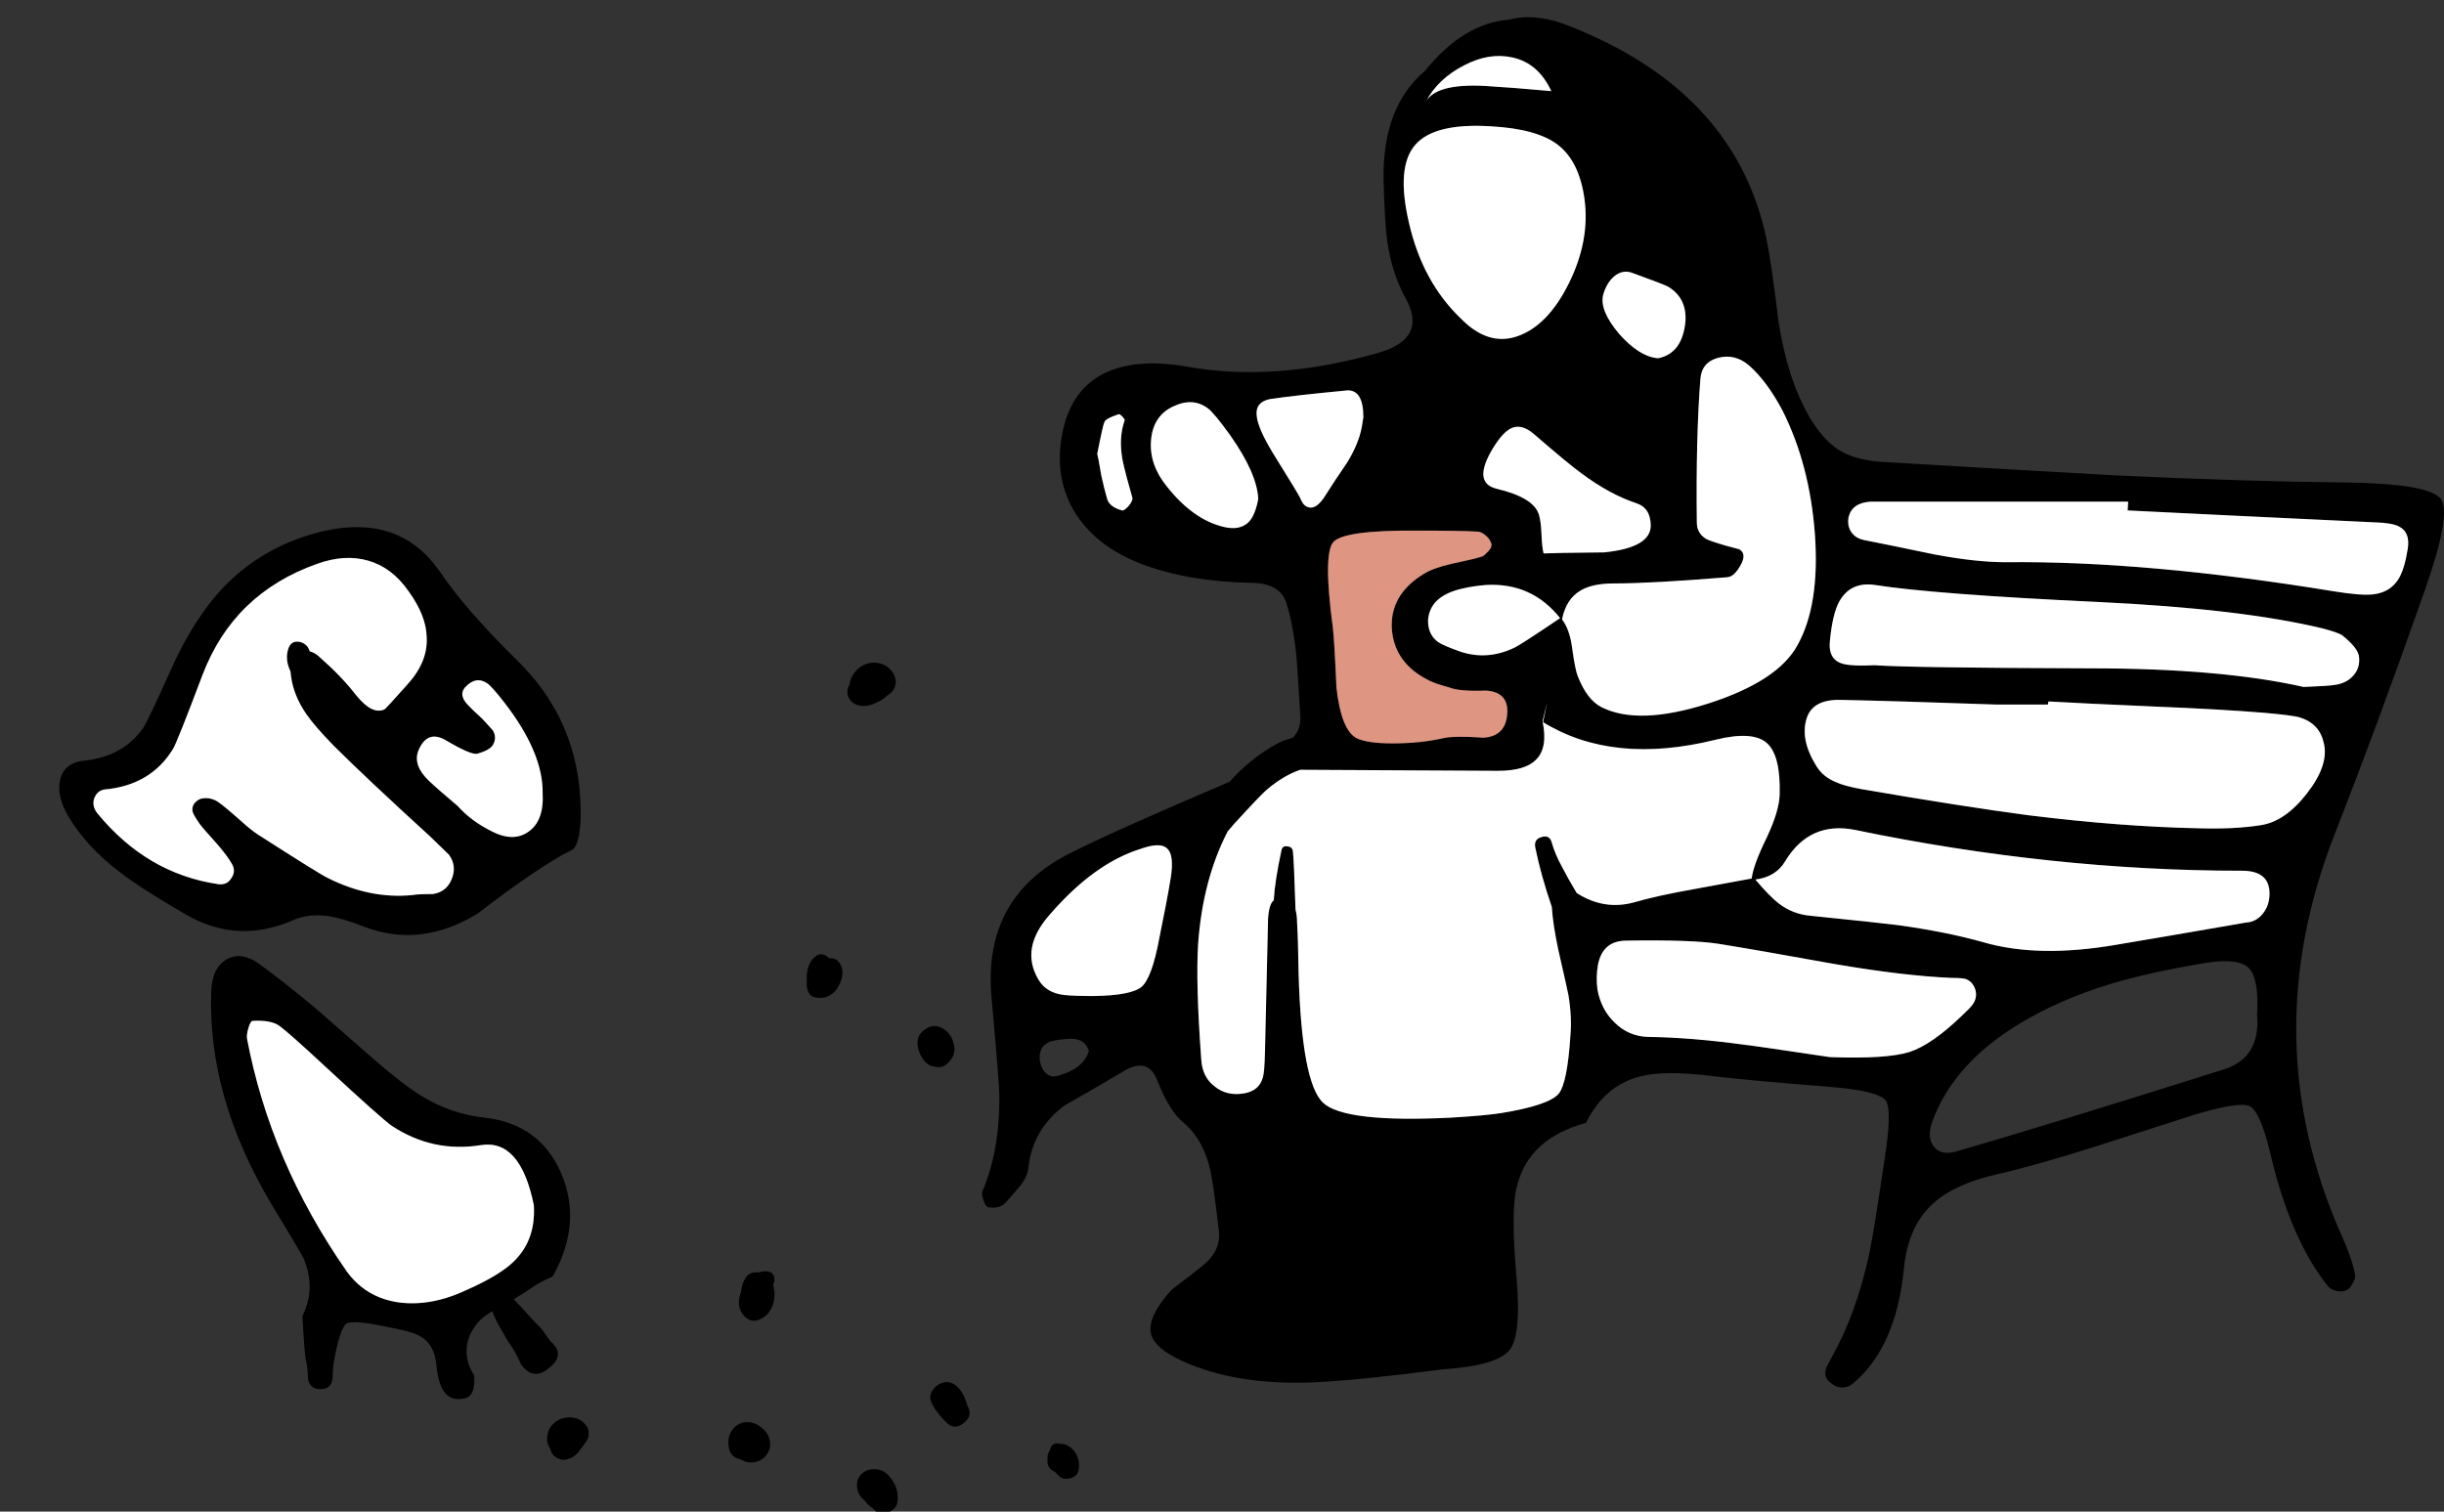 <svg xmlns="http://www.w3.org/2000/svg" xmlns:xlink="http://www.w3.org/1999/xlink" preserveAspectRatio="none" width="236" height="146"><rect width="100%" height="100%" fill="#333333" stroke="none"/><defs><g id="a"><path d="M1294.75 1012.95q-.55-.8-1.55-.85-.95-.05-1.65.6-.55.5-.6 1.25-.1.65.3 1.2.1.55.6.85.5.3 1 .15.65-.15 1.1-.7.55-.7.8-1.1.2-.25.2-.7 0-.45-.2-.7m-34.75-45.1q-1.4.8-1.5 3.05-.4 10.25 5.9 20.75 2.75 4.55 3 5.05 1.25 2.95-.1 5.6.2 3.75.35 4.3.15.55.2 1.85.25 1.05 1.45.9.75-.1.9-.9.05-1.05.1-1.5.6-3.45 1.25-3.9.6-.4 3.9.3 2.45.45 3.2.9 1.45.8 1.6 2.9.35 3.7 2.75 3.1 1-.2.9-2.2-.35-.5-.6-1.25-.4-1.55.3-2.9.65-1.3 2.05-2.05.2.7 1.1 2.2.25.5.9 1.45.3.45.75 1.45 1.2 1.7 2.75.35 1.6-1.3.1-2.55-.55-.8-.85-1.2-.95-.95-1.15-1.2-1.25-1.4-1.55-1.65l1.5-.95q.95-.7 2.25-1.25l.15-.25q2.7-5 .7-9.7-2.05-4.8-7.4-5.4-3.25-.35-6.1-2.1-1.75-1.05-4.9-3.8-3.5-3.05-5.25-4.6-3.05-2.55-5.45-4.3-1.75-1.3-3.2-.5m5.1 6.45q.9.65 4.45 3.95 5.45 5.05 6.4 5.7 3.95 2.6 8.6 1.85 3.8-.6 5.1 5.8.2 3.3-1.85 5.35-1.3 1.35-4.55 2.8-3.45 1.65-6.6 1.25-3.25-.45-5.1-3.05-7.35-10.55-9.6-22.45-.05-.4.15-1.05t.4-.65q1.8-.1 2.6.5m3.25-47.55q-5.05 1.45-8.55 5.05-3 3.1-5.25 8.2-2.2 4.9-2.65 5.55-1.95 2.7-5.55 3.1-2.1.2-2.45 1.9-.35 1.55.8 3.5 1.75 2.95 5.05 5.45 1.95 1.5 6.25 4 5.05 2.95 10.45.55 1.55-.65 3.45-.35 1.3.2 3.35 1 5.45 2.1 10.95-1.25 5.9-4.55 9.1-6.15.45-.2.7-1.35.15-1.15.15-1.3.35-9.1-5.75-15.3-5.35-5.25-7.8-8.9-4.1-6-12.25-3.7M1266 937.7q-.45 1.1.15 2.35l.05.45q.25 1.9 1.5 3.7.8 1.15 2.6 3 3.05 3.05 9.4 8.85 1.65 1.6 1.75 1.7.8 1.1.25 2.4-.5 1.2-1.8 1.4-1.45 0-2 .1-4.05.4-8.15-1.65-.75-.35-6.75-4.2-.7-.45-1.9-1.55-1.3-1.15-1.95-1.6-.35-.25-.9-.35-.55-.05-.9.1-.8.45-.65 1.2.1.35.7 1.2.25.35 1.65 1.9 1 1.15 1.45 1.95.4.7-.05 1.35-.4.7-1.25.6-6.9-1-11.7-6.85-.55-.7-.3-1.45.3-.75 1-.85 4.45-.4 6.6-3.9.4-.65 2.85-7.15 3-7.9 11.1-10.75 2.65-.95 4.9-.3 2.3.65 3.9 2.95 1.7 2.35 1.75 4.4.15 2.4-1.85 4.6-2.05 2.3-2.2 2.4-1.2.6-2.8-1.4-1.35-1.75-3.45-3.6-.45-.45-1-.6l-.05-.15q-.25-.6-.9-.75-.75-.15-1.05.5m20.8 5.35q3.75 4.85 3.7 8.75.15 2.7-1.4 3.75-1.5 1.05-3.7-.15-1.85-.95-3.1-2.35-1.9-1.6-2.8-2.45-1.55-1.5-1-2.9.85-2.05 2.65-1 2.45 1.45 3.05 1.3 1.2-.35 1.5-.85.4-.7 0-1.4-.1-.1-1-1.1-1.05-.95-1.5-1.45-.8-.9-.2-1.6 1.05-1.15 2.15-.4.4.25 1.65 1.85m37.45 75.1q-.75-1.15-1.9-1.05-.6.05-1.05.45-.45.45-.45 1.05 0 .9.65 1.45l.35.4.4.35h.05l.15.15q.45.6 1.3.35.85-.25 1-.95.2-1.15-.5-2.2m-13.95-5.6q-.85 0-1.4.65-.65.75-.4 1.95.2.8 1.1 1 .5.3.9.3.95.05 1.55-.65.6-.7.35-1.6-.2-.7-.8-1.15-.55-.45-1.3-.5m2.55-14.05q-.15-.45-.65-.5-.35-.05-.85.1-1-.1-1.35.7-.25.4-.35 1.2-.45 1.2.1 2.05.7.95 1.55.65 1-.35 1.4-1.4.35-.95.05-2 .2-.4.1-.8m18.3 14.15q.95-.7.35-1.7v-.05q-.3-1.05-.85-1.65-.75-.8-1.65-.45-.55.2-.85.7-.35.5-.15 1.05.35.9 1.45 2 .8.85 1.7.1m9.75 2.05l-.45-.05q-.75-.2-.95.55v.05q-.25.35-.25.7v.3q-.05.8.7 1.1l.55.55q.5.25 1.05.05.6-.2.7-.75.15-.8-.2-1.5-.4-.75-1.15-1m-11.75-40.15q-.9-.55-1.75.1-.75.5-.7 1.4.05.8.6 1.55.45.55.95.6.9.3 1.55-.5.65-.75.4-1.65-.25-1.05-1.05-1.5M1316 969.7v.65q.1 1.15.95 1.2 1.1.2 1.9-.75.6-.85.6-1.7 0-.45-.25-.85-.3-.45-.75-.5h-.3q-.2-.25-.55-.35-.35-.1-.65.1-.95.65-.95 2.2m7.15-30.4q-.9-.25-1.7.15-.75.4-1.15 1.25-.15.3-.15.6-.3.45-.2 1 .2.75.95 1 .65.2 1.4-.05.95-.35 1.45-.85.85-.5.85-1.4-.05-.6-.45-1.05-.4-.5-1-.65m150.65-15.9q-1.1-1.5-9.3-1.6-9.85-.1-22.4-.7-6.35-.35-22.45-1.3-2.5-.2-4-1.15t-2.85-3.2l-.55-1.05q-1.6-3.15-2.4-8.05-.65-5.5-1.2-8.2-2.75-12.8-16.05-19.15-2.75-1.3-4.3-1.75-2.55-.7-4.5-.15-4.4.35-8.1 4.95-4.1 3.45-4 10.45.1 4.1.35 5.95.45 3.15 1.8 5.6 2.1 3.8-2.55 5.2-10.1 2.9-18.65 1.35-4.95-.85-8 .7-2.95 1.5-3.85 5.2-1.05 4.45.95 7.95 2.05 3.5 6.65 5.25 4.55 1.7 10.75 1.8 2.55.1 3.15 1.9.7 2.15 1 5.35.15 1.85.35 5.45.15 1.35-.7 2.25l-.95.3q-1.55.7-3.25 2.1-1.25 1.05-1.9 1.85-11.5 4.9-15.5 6.95-8.4 4.25-7.5 13.95.75 8.3.75 9.4.05 5.35-1.65 9.3-.1.3.15.9.2.55.4.6 1.2.2 1.8-.55 1.05-1.2 1.35-1.55.7-.95.75-1.7.4-3.7 3.45-6 3.95-2.25 5.85-3.4 2.3-1.3 3.15.95 1.15 2.95 2.55 4.1 1.95 1.65 2.6 4.7.35 1.8.75 5.4.4 2.05-1.35 3.55-1 .85-3.15 2.45-2.4 2.65-2 4.3.4 1.55 3.7 2.9 5.15 2.1 12.3 1.75 4.1-.2 12.25-1.25 5.2-.35 6.4-1.9 1.1-1.45.65-6.85-.6-6.7.05-9 1.15-4.55 6.65-6.05 1.75-3.55 5.1-4.45 2.35-.65 6.8-.1 3.75.45 11.35 1.05l1.6.15q3.5.4 4.1 1.2.55.8.05 4.5-1.2 8.2-1.65 10.3-1.25 5.75-3.55 9.85-.55 1-.65 1.3-.2.8.45 1.3.9.75 1.85.3.45-.25 1.4-1.25 3.2-3.5 3.85-10.1.4-4 2.7-6.15 2.05-1.95 6.15-2.9 3.95-.9 9.6-2.7 3.15-1 9.5-3.05 4.45-1.35 5.45-.85 1.05.55 2.05 4.85 1.95 8.15 5.55 12.6.25.25.8.4.6.1.95-.1.35-.15.6-.7.3-.5.2-.85-.3-1.55-1.3-3.75-8.4-18.95-.65-38.75 4.1-10.45 8.65-23.4 2.65-7.5 1.6-8.95m-9.55 13.15q1.6 1.25 1.65 2.15.1 1.05-.6 1.8-.65.7-1.75.85-.5.1-3 .2-7.95-1.8-20.65-1.8-17.25-.05-20.8-.3-2 .1-2.9-.1-1.6-.35-1.4-2.25.25-2.6.9-3.8 1.1-1.95 3.45-1.6 5.75.9 21.7 1.65 13.65.65 21.55 2.55 1.5.4 1.85.65m3.05-3.95q-1.2.15-3.9-.3-18.1-2.95-31.65-2.8-2.85 0-6.85-.75-4.55-.95-6.85-1.4-.7-.15-1.1-.65-.5-.6-.35-1.55.35-1.4 2.15-1.5h24.85l-.05.85q7.95.4 23.85 1.15 1.7.05 2.35.4 1.1.55.85 2.15-.3 1.9-.85 2.85-.8 1.35-2.45 1.55m-4.8 14.4q.5 2.1-1.65 4.85-2.1 2.7-4.45 3.05-2.5.4-5.95.3-7.5-.15-16.4-1.25-6.45-.85-16.3-2.55-1.6-.3-2.35-.65-1.25-.5-1.9-1.55-1.65-2.65-.9-4.75.65-1.75 3.35-1.65 4.95.1 14.95.45h4.95l.05-.3q3.5.2 10.45.5 6.2.25 10.45.6 2.8.25 3.4.45 1.9.6 2.3 2.5m-80.4-59.6q4.45.25 6.45 1.8 2.05 1.6 2.55 5.2.55 4-1.5 8.15t-5.05 5.15q-2.75.9-5.3-1.65-3.8-3.6-5.1-9.35-1.25-5.35.6-7.5 1.85-2.15 7.35-1.8m5.8-3.4q-3.85-.35-6.4-.5-4.7-.25-5.7 1.5 1.15-2.2 3.7-3.5 2.4-1.25 4.65-.75 2.5.55 3.75 3.25m-28.45 31.35q-.15-1.3 1.25-1.6 2.3-.35 7.55-.85 1.5 0 1.5 2.6l-.15.95q-.3 1.6-1.4 3.4-1.4 2.05-2.05 3.1-1.05 1.75-2 1.1-.25-.15-.5-.75-.15-.35-2.3-3.8-1.8-2.85-1.9-4.15m-13.3-.15q.1 0 .35.25.25.3.2.35-.6 1.7-.2 3.85.25 1.2.95 3.65.05.25-.35.75-.45.5-.65.45-1.25-.35-1.45-1.15-.25-.85-.55-2.2-.3-1.8-.4-2.1.55-2.8.7-3.1.15-.35 1.4-.75m5.25-.75q1.9-.9 3.35.2.6.45 2.15 2.6 2.6 3.7 2.7 6.15-.3 1.6-.95 2.25-.85.8-2.35.45-3-.7-5.55-3.95-1.7-2.1-1.5-4.45.2-2.35 2.15-3.25m24.15 16.2q-3.25 2-3.05 5.3.25 3.35 3.65 5 .6.3 1.9.65 1 .4 3.55.3 2.1.15 2.05 2.05-.05 2.35-2.3 2.5-2.8-.2-3.9.05-2.2.5-4.9.5-2.4 0-3.45-.5-1.5-.8-1.95-4.9-.2-4.55-.35-5.8-.95-7.1.05-8.25 1.05-1.15 8-1.1 4.65 0 5.95.1.35 0 .8.4.4.35.5.75.15.4-.6 1.05-.2.2-.3.2-.55.2-2.9.7-1.8.4-2.75 1m1.4 6.55q-1-.75-.95-2.15.2-2.3 3.3-3 1.05-.25 2.3-.35 4.4-.25 7.15 3.2-3.85 2.6-4.4 2.85-2.6 1.25-5.2.4-1.7-.6-2.2-.95m-16.5 14.25q1.6-1.35 3.2-1.9l19.1.1q2.6 0 3.65-1.05 1.2-1.15.65-3.75l.45-1.8-.4 1.9q6.75 4.15 16.65 1.7 3.65-.9 5 .35 1.3 1.2 1.2 4.95-.05 1.6-1.25 4.15-1.3 2.65-1.45 3.95l-5.7 1.05q-3.4.6-5.65 1.25-2.9.8-5.55-.9-.95-1.6-1.35-2.4-.75-1.35-1.05-2.45-.2-.8-1-.55-.75.2-.6 1 .55 2.7 1.6 5.75.1 1.7.65 4.25.85 3.7.95 4.25.35 2.1.2 3.85-.3 4.7-1.15 5.7-.95 1.1-5.5 1.85-1.55.25-4.95.45-10.25.5-12.3-1.45-2.05-1.95-2.35-12.4-.05-3.35-.15-5 0-.65-.15-1.25-.15-4.7-.25-5.6-.05-.45-.5-.5-.5-.1-.6.35-.65 3-.75 4.85-.45.35-.55 1.75l-.3 12.95q-.05 1.95-.2 2.4-.35 1.3-1.8 1.55-1.7.3-2.9-.7-1.15-.9-1.25-2.55-.55-7.45-.3-11.25.45-6.15 2.85-10.8l.6-.7q2.65-2.9 3.2-3.35m-9.65 5.7q.7.6.35 2.85-.35 2.15-1.1 5.8-.7 3.8-1.7 4.7-1 .85-4.65.9-1.9 0-2.85-.1-1.7-.2-2.45-1.45-1.85-3.05 1.1-6.35 4.25-4.9 8.7-6.3 1.95-.7 2.6-.05m-12.3 20.45q-.1-1.25.8-1.7.45-.25 1.8-.35 1.7-.2 2.15 1.15-.5 1.65-2.8 2.35-.85.3-1.35-.2-.45-.4-.6-1.25m63.8-65.85q.15-1.6 1.75-2 1.6-.4 2.95.75 1.75 1.55 3.25 4.4 2.6 5.2 3.1 11.85.5 6.9-1.7 10.8-1.9 3.45-8.6 5.6-6.75 2.15-10.3.35-1.4-.7-2.3-3-.25-.6-.55-2.8-.25-1.75-.95-2.65v-.1q.4-1.9 1.75-2.7 1.15-.7 3.25-.7 3.65 0 10.95-.6.7-.05 1.35-1.3.5-1-.2-1.4-.95-.25-1.3-.35-1.55-.45-1.9-.65-.9-.55-.9-1.6-.1-8.15.35-13.9m-1.45-5.5q-.3 3.1-2.65 3.55-1.8-.15-3.75-2.35-1.9-2.25-1.55-3.75.3-1.1 1-1.75.85-.75 1.8-.4 3.05 1.1 3.5 1.35 1.8 1.1 1.65 3.35m-10 14.7q2.7 2 5.25 2.85 1.4.45 1.4 2.2-.05 2.1-4.5 2.55-4.9.05-5.85.1-.15-.6-.2-1.85-.05-1.25-.25-1.9-.5-1.65-4.1-2.5-2.4-.6-.25-4.05.85-1.35 1.6-1.75 1.05-.55 2.3.55 3.35 2.9 4.6 3.8m19.65 37.4q2.35-3.85 6.7-3 19.05 3.95 37.4 3.95 2.65 0 2.65 2.2 0 1.15-.65 1.95t-1.6.85q-8.35 1.45-12.55 2.15-7.55 1.3-12.85-.25-3.55-1-8.25-1.65-2-.25-8.4-.9-1.75-.15-3.1-1.2-.85-.65-2.25-2.3 2-.25 2.9-1.8m-16.5 15.6q-1.3-1.25-1.65-3.2-.15-1.2.05-2.35.45-2.35 2.75-2.35 6.25-.1 8.85.3 3.75.6 11.2 1.95 6.7 1.15 11.35 1.35 1 0 1.35.1.7.25.95 1.05.2.75-.25 1.4-.2.3-1 1.05-2.95 2.85-5.1 3.55-2.2.7-7.7.5-7.7-1.15-8.3-1.2-5.15-.7-9.25-.75-1.9-.05-3.25-1.4m30.8 11.95q-.65-.9-.1-2.4 2.05-5.6 8.45-9.45 3.8-2.3 8.7-3.8 3.8-1.15 9.25-2.05 3.15-.5 4.15.5 1 1 .8 4.5.35 4.2-3.25 5.3-17.1 5.4-25.75 7.9-1.55.45-2.25-.5z"/><path fill="#FFF" d="M1269.55 978.25q-3.55-3.3-4.45-3.95-.8-.6-2.6-.5-.2 0-.4.65t-.15 1.05q2.25 11.9 9.6 22.45 1.85 2.6 5.1 3.05 3.15.4 6.6-1.25 3.25-1.45 4.55-2.8 2.05-2.05 1.85-5.35-1.3-6.4-5.1-5.8-4.65.75-8.6-1.85-.95-.65-6.4-5.7m20.95-26.45q.05-3.9-3.7-8.75-1.25-1.6-1.65-1.85-1.1-.75-2.15.4-.6.7.2 1.6.45.5 1.5 1.45.9 1 1 1.1.4.7 0 1.4-.3.5-1.5.85-.6.15-3.05-1.3-1.8-1.05-2.65 1-.55 1.4 1 2.9.9.85 2.8 2.45 1.25 1.4 3.1 2.35 2.2 1.2 3.7.15 1.55-1.05 1.4-3.75m-24.35-11.75q-.6-1.25-.15-2.35.3-.65 1.05-.5.65.15.9.75l.05.15q.55.15 1 .6 2.1 1.85 3.45 3.6 1.6 2 2.8 1.4.15-.1 2.2-2.4 2-2.2 1.85-4.6-.05-2.05-1.75-4.4-1.6-2.3-3.9-2.95-2.25-.65-4.9.3-8.1 2.85-11.1 10.75-2.45 6.5-2.85 7.15-2.15 3.5-6.6 3.9-.7.1-1 .85-.25.75.3 1.45 4.8 5.85 11.7 6.85.85.1 1.25-.6.45-.65.05-1.35-.45-.8-1.45-1.95-1.4-1.55-1.65-1.9-.6-.85-.7-1.2-.15-.75.65-1.2.35-.15.9-.1.55.1.9.35.65.45 1.95 1.6 1.2 1.1 1.9 1.55 6 3.85 6.75 4.2 4.1 2.05 8.15 1.65.55-.1 2-.1 1.3-.2 1.8-1.4.55-1.3-.25-2.4-.1-.1-1.75-1.7-6.35-5.8-9.4-8.85-1.8-1.85-2.6-3-1.25-1.8-1.5-3.7l-.05-.45m126.2 30.7q.35 1.95 1.65 3.2 1.35 1.35 3.25 1.4 4.1.05 9.25.75.6.05 8.3 1.2 5.5.2 7.7-.5 2.15-.7 5.1-3.55.8-.75 1-1.05.45-.65.25-1.4-.25-.8-.95-1.05-.35-.1-1.35-.1-4.65-.2-11.35-1.35-7.45-1.35-11.2-1.95-2.6-.4-8.85-.3-2.3 0-2.75 2.35-.2 1.15-.05 2.35m24.85-15.4q-4.35-.85-6.7 3-.9 1.55-2.9 1.8 1.4 1.65 2.25 2.3 1.35 1.05 3.1 1.2 6.4.65 8.4.9 4.7.65 8.25 1.65 5.3 1.55 12.85.25 4.2-.7 12.55-2.15.95-.05 1.6-.85.65-.8.65-1.95 0-2.2-2.65-2.2-18.35 0-37.4-3.95m-21.1-31.55q-2.55-.85-5.25-2.85-1.25-.9-4.6-3.8-1.25-1.1-2.3-.55-.75.4-1.6 1.75-2.15 3.45.25 4.05 3.6.85 4.1 2.5.2.65.25 1.9.05 1.25.2 1.85.95-.05 5.85-.1 4.45-.45 4.5-2.55 0-1.75-1.4-2.2m2.1-14q2.35-.45 2.65-3.55.15-2.25-1.65-3.35-.45-.25-3.5-1.35-.95-.35-1.8.4-.7.65-1 1.75-.35 1.5 1.55 3.75 1.95 2.2 3.75 2.35m5.85-.05q-1.6.4-1.75 2-.45 5.75-.35 13.9 0 1.05.9 1.6.35.2 1.9.65.35.1 1.3.35.7.4.2 1.4-.65 1.25-1.35 1.3-7.3.6-10.95.6-2.1 0-3.25.7-1.35.8-1.75 2.7v.1q.7.9.95 2.65.3 2.2.55 2.8.9 2.3 2.3 3 3.55 1.8 10.3-.35 6.7-2.15 8.6-5.6 2.2-3.9 1.7-10.8-.5-6.65-3.1-11.85-1.5-2.85-3.25-4.4-1.35-1.15-2.95-.75m-52.9 50.25q.35-2.25-.35-2.85-.65-.65-2.6.05-4.45 1.4-8.7 6.3-2.95 3.3-1.1 6.35.75 1.25 2.45 1.45.95.1 2.85.1 3.65-.05 4.65-.9 1-.9 1.7-4.7.75-3.65 1.1-5.8m12.5-10.45q-1.6.55-3.2 1.9-.55.45-3.2 3.35l-.6.7q-2.4 4.65-2.85 10.8-.25 3.8.3 11.25.1 1.65 1.25 2.55 1.2 1 2.9.7 1.45-.25 1.8-1.55.15-.45.2-2.4l.3-12.95q.1-1.4.55-1.75.1-1.85.75-4.85.1-.45.6-.35.45.05.5.5.1.9.25 5.6.15.6.15 1.25.1 1.65.15 5 .3 10.45 2.35 12.4 2.05 1.95 12.3 1.45 3.4-.2 4.95-.45 4.55-.75 5.5-1.85.85-1 1.15-5.7.15-1.75-.2-3.85-.1-.55-.95-4.25-.55-2.55-.65-4.25-1.05-3.05-1.6-5.75-.15-.8.6-1 .8-.25 1 .55.3 1.1 1.05 2.45.4.8 1.35 2.4 2.65 1.7 5.55.9 2.25-.65 5.65-1.25l5.7-1.05q.15-1.3 1.45-3.95 1.2-2.55 1.25-4.15.1-3.75-1.2-4.95-1.35-1.25-5-.35-9.9 2.45-16.65-1.7l.4-1.9-.45 1.8q.55 2.6-.65 3.75-1.05 1.05-3.65 1.05l-19.1-.1m12.35-14.5q-.05 1.4.95 2.15.5.35 2.2.95 2.6.85 5.2-.4.55-.25 4.4-2.85-2.75-3.45-7.15-3.2-1.25.1-2.3.35-3.1.7-3.3 3m-21.25-20.4q-1.45-1.1-3.35-.2-1.95.9-2.15 3.25-.2 2.35 1.5 4.45 2.55 3.25 5.55 3.95 1.5.35 2.35-.45.65-.65.95-2.25-.1-2.45-2.7-6.15-1.55-2.15-2.15-2.6m-8.25.8q-.25-.25-.35-.25-1.25.4-1.4.75-.15.3-.7 3.1.1.3.4 2.1.3 1.35.55 2.2.2.8 1.45 1.15.2.05.65-.45.4-.5.35-.75-.7-2.45-.95-3.65-.4-2.15.2-3.85.05-.05-.2-.35m14.2-1.7q-1.4.3-1.25 1.6.1 1.3 1.9 4.15 2.15 3.45 2.3 3.8.25.6.5.75.95.65 2-1.1.65-1.05 2.05-3.1 1.1-1.8 1.4-3.4l.15-.95q0-2.6-1.5-2.6-5.25.5-7.55.85m20.8-30.25q2.55.15 6.4.5-1.25-2.7-3.75-3.25-2.25-.5-4.65.75-2.55 1.3-3.7 3.5 1-1.75 5.7-1.5m7.05 5.7q-2-1.55-6.45-1.8-5.5-.35-7.35 1.8-1.85 2.15-.6 7.5 1.3 5.75 5.1 9.35 2.55 2.55 5.3 1.65 3-1 5.05-5.15t1.5-8.15q-.5-3.6-2.55-5.2m72.3 62.65q2.15-2.75 1.65-4.85-.4-1.9-2.3-2.5-.6-.2-3.4-.45-4.25-.35-10.45-.6-6.95-.3-10.45-.5l-.05.3h-4.95q-10-.35-14.95-.45-2.7-.1-3.35 1.65-.75 2.1.9 4.75.65 1.05 1.9 1.55.75.35 2.35.65 9.85 1.7 16.3 2.55 8.9 1.1 16.4 1.25 3.45.1 5.95-.3 2.35-.35 4.45-3.05m2.55-19.55q2.7.45 3.9.3 1.65-.2 2.45-1.55.55-.95.85-2.85.25-1.6-.85-2.15-.65-.35-2.35-.4-15.9-.75-23.85-1.15l.05-.85h-24.85q-1.8.1-2.15 1.5-.15.95.35 1.55.4.5 1.1.65 2.3.45 6.85 1.4 4 .75 6.85.75 13.55-.15 31.65 2.8m2.5 6.4q-.05-.9-1.65-2.15-.35-.25-1.85-.65-7.9-1.9-21.55-2.55-15.95-.75-21.7-1.65-2.35-.35-3.45 1.6-.65 1.2-.9 3.8-.2 1.9 1.4 2.25.9.2 2.9.1 3.55.25 20.8.3 12.7 0 20.65 1.8 2.5-.1 3-.2 1.1-.15 1.75-.85.7-.75.6-1.8z"/><path fill="#DE9581" d="M1372.5 935.95q-.2-3.3 3.05-5.3.95-.6 2.75-1 2.35-.5 2.9-.7.1 0 .3-.2.75-.65.6-1.05-.1-.4-.5-.75-.45-.4-.8-.4-1.3-.1-5.95-.1-6.95-.05-8 1.1-1 1.15-.05 8.25.15 1.25.35 5.8.45 4.1 1.95 4.9 1.05.5 3.45.5 2.7 0 4.9-.5 1.1-.25 3.9-.05 2.25-.15 2.3-2.5.05-1.9-2.05-2.05-2.55.1-3.55-.3-1.3-.35-1.9-.65-3.4-1.65-3.65-5z"/></g></defs><use xlink:href="#a" transform="translate(-1238.1 -875.2)"/></svg>